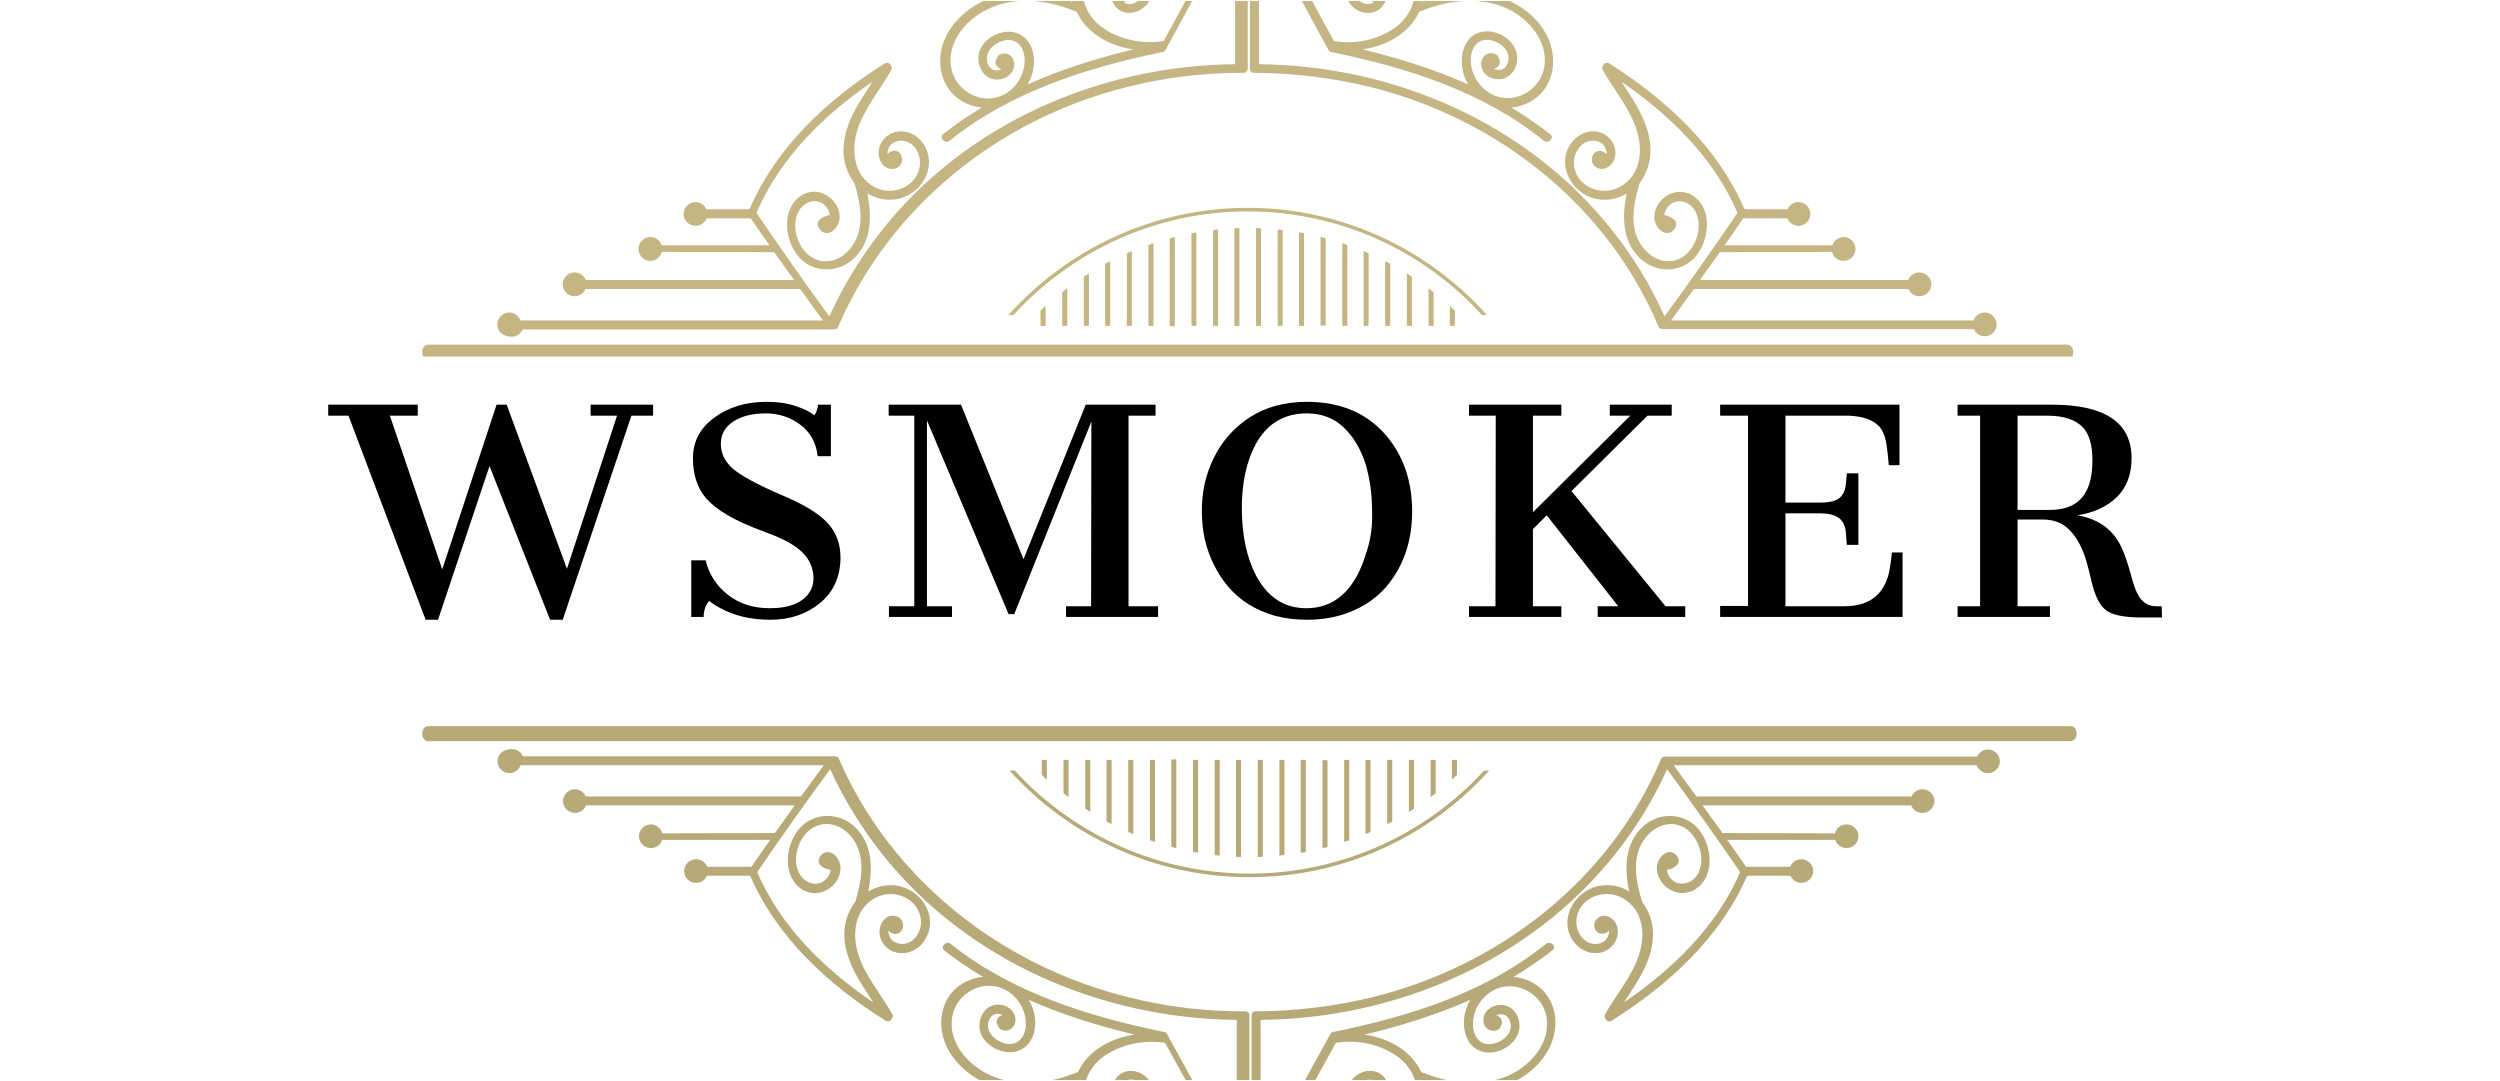 <svg version="1.0" preserveAspectRatio="xMidYMid meet" height="80" viewBox="0 0 138.75 60" zoomAndPan="magnify" width="185" xmlns:xlink="http://www.w3.org/1999/xlink" xmlns="http://www.w3.org/2000/svg"><defs><g></g><clipPath id="ac5026f78c"><path clip-rule="nonzero" d="M 23.301 0.055 L 115.383 0.055 L 115.383 19.789 L 23.301 19.789 Z M 23.301 0.055"></path></clipPath><clipPath id="412e7607f2"><path clip-rule="nonzero" d="M 23.301 40.281 L 115.383 40.281 L 115.383 59.945 L 23.301 59.945 Z M 23.301 40.281"></path></clipPath></defs><g clip-path="url(#ac5026f78c)"><path fill-rule="nonzero" fill-opacity="1" d="M 69.25 11.734 C 64.102 11.734 59.473 13.957 56.246 17.484 L 55.969 17.484 C 59.234 13.84 63.98 11.535 69.25 11.535 C 74.516 11.535 79.266 13.84 82.527 17.484 L 82.25 17.484 C 79.043 13.957 74.395 11.734 69.25 11.734 Z M 58.031 18.086 L 58.031 16.984 C 57.93 17.062 57.852 17.145 57.75 17.242 L 57.75 18.086 Z M 59.234 18.086 L 59.234 16 C 59.133 16.062 59.051 16.141 58.953 16.223 L 58.953 18.086 Z M 60.434 18.086 L 60.434 15.18 C 60.336 15.242 60.254 15.301 60.152 15.359 L 60.152 18.086 Z M 61.617 18.086 L 61.617 14.5 C 61.516 14.539 61.438 14.598 61.336 14.641 L 61.336 18.086 Z M 62.816 18.086 L 62.816 13.938 C 62.719 13.977 62.637 14.02 62.539 14.059 L 62.539 18.086 Z M 64.02 18.086 L 64.02 13.496 C 63.922 13.539 63.84 13.559 63.738 13.598 L 63.738 18.086 Z M 65.203 18.086 L 65.203 13.156 C 65.102 13.176 65.023 13.195 64.922 13.238 L 64.922 18.105 L 65.203 18.105 Z M 66.402 18.086 L 66.402 12.898 C 66.305 12.918 66.223 12.938 66.125 12.938 L 66.125 18.086 Z M 67.605 18.086 L 67.605 12.734 C 67.504 12.734 67.426 12.758 67.324 12.777 L 67.324 18.086 Z M 68.789 18.086 L 68.789 12.656 C 68.688 12.656 68.605 12.656 68.508 12.676 L 68.508 18.086 Z M 69.988 18.086 L 69.988 12.676 C 69.891 12.676 69.809 12.656 69.711 12.656 L 69.711 18.086 Z M 71.191 18.086 L 71.191 12.777 C 71.09 12.758 71.012 12.758 70.91 12.734 L 70.91 18.086 Z M 72.375 18.086 L 72.375 12.938 C 72.273 12.918 72.191 12.898 72.094 12.898 L 72.094 18.086 Z M 73.574 18.086 L 73.574 13.219 C 73.477 13.195 73.395 13.176 73.293 13.137 L 73.293 18.066 L 73.574 18.066 Z M 74.777 18.086 L 74.777 13.598 C 74.676 13.559 74.598 13.539 74.496 13.496 L 74.496 18.086 Z M 75.957 18.086 L 75.957 14.059 C 75.859 14.02 75.777 13.977 75.68 13.938 L 75.68 18.086 Z M 77.16 18.086 L 77.16 14.641 C 77.062 14.578 76.98 14.539 76.879 14.5 L 76.879 18.086 Z M 78.363 18.086 L 78.363 15.359 C 78.262 15.301 78.184 15.242 78.082 15.18 L 78.082 18.086 Z M 79.566 18.086 L 79.566 16.223 C 79.465 16.141 79.383 16.082 79.285 16 L 79.285 18.086 Z M 80.746 18.086 L 80.746 17.242 C 80.645 17.164 80.566 17.062 80.465 16.984 L 80.465 18.086 Z M 114.719 19.125 C 102.859 19.125 91.004 19.125 79.145 19.125 C 67.344 19.125 55.547 19.125 43.75 19.125 C 37.098 19.125 30.426 19.125 23.777 19.125 C 23.316 19.125 23.316 19.969 23.777 19.969 C 35.637 19.969 47.496 19.969 59.352 19.969 C 71.152 19.969 82.949 19.969 94.75 19.969 C 101.398 19.969 108.07 19.969 114.719 19.969 C 115.18 19.988 115.18 19.125 114.719 19.125 Z M 27.602 18.004 C 27.602 17.645 27.902 17.344 28.266 17.344 C 28.543 17.344 28.785 17.523 28.887 17.785 C 34.473 17.785 40.082 17.785 45.672 17.785 C 45.25 17.203 44.828 16.621 44.41 16.043 C 44.391 16.043 44.371 16.043 44.348 16.043 C 40.402 16.043 36.438 16.043 32.492 16.043 C 32.391 16.281 32.148 16.441 31.891 16.441 C 31.527 16.441 31.23 16.141 31.23 15.781 C 31.23 15.422 31.527 15.121 31.891 15.121 C 32.172 15.121 32.41 15.301 32.512 15.539 C 36.355 15.539 40.203 15.539 44.07 15.539 L 42.969 14 C 40.762 13.977 38.902 14 36.738 13.977 C 36.656 14.258 36.398 14.48 36.098 14.48 C 35.734 14.48 35.434 14.18 35.434 13.816 C 35.434 13.457 35.734 13.156 36.098 13.156 C 36.398 13.156 36.637 13.336 36.719 13.617 C 38.719 13.617 40.703 13.617 42.707 13.617 C 42.367 13.117 42.004 12.617 41.664 12.117 C 40.844 12.117 40.023 12.117 39.223 12.117 C 39.121 12.355 38.879 12.535 38.602 12.535 C 38.238 12.535 37.938 12.234 37.938 11.875 C 37.938 11.516 38.238 11.215 38.602 11.215 C 38.879 11.215 39.102 11.375 39.199 11.613 L 41.465 11.613 C 41.504 11.613 41.543 11.613 41.605 11.594 C 43.105 8.129 45.953 5.504 49.098 3.523 C 49.258 3.422 49.398 3.523 49.457 3.66 C 49.496 3.723 49.516 3.824 49.457 3.902 C 48.836 5.004 47.953 6.027 47.574 7.246 C 47.234 8.391 47.395 9.75 48.516 10.371 C 49.559 10.953 51 10.332 51.059 9.07 C 51.078 8.488 50.699 7.848 50.078 7.809 C 49.797 7.789 49.496 7.91 49.355 8.148 C 49.297 8.27 49.238 8.41 49.258 8.551 C 49.457 8.289 49.957 8.25 50.059 8.75 C 50.117 9.07 49.898 9.332 49.598 9.371 C 49.258 9.43 48.957 9.191 48.836 8.871 C 48.598 8.27 48.957 7.59 49.559 7.367 C 50.238 7.129 50.961 7.469 51.301 8.07 C 52.062 9.352 51.039 10.914 49.637 11.074 C 49.078 11.133 48.574 10.992 48.137 10.734 C 48.395 12.016 48.395 13.398 47.375 14.359 C 46.473 15.199 45.031 15.16 44.25 14.16 C 43.527 13.238 43.367 11.516 44.508 10.832 C 44.551 10.812 44.57 10.793 44.609 10.773 C 44.828 10.672 45.09 10.613 45.332 10.652 C 45.57 10.672 45.793 10.773 45.992 10.914 C 46.391 11.195 46.652 11.695 46.594 12.176 C 46.574 12.254 46.551 12.355 46.512 12.438 C 46.434 12.637 46.273 12.816 46.07 12.898 C 45.832 12.996 45.609 12.898 45.473 12.695 C 45.191 12.254 45.652 12.016 46.051 11.934 C 46.031 11.734 45.934 11.535 45.773 11.395 C 45.352 10.992 44.73 11.152 44.41 11.594 C 43.828 12.395 44.23 13.777 45.051 14.277 C 45.973 14.84 47.012 14.277 47.453 13.398 C 47.977 12.395 47.734 11.234 47.434 10.211 C 47.434 10.191 47.434 10.172 47.414 10.152 C 47.035 9.652 46.812 9.012 46.812 8.371 C 46.812 6.906 47.656 5.727 48.414 4.543 C 45.711 6.387 43.289 8.77 41.984 11.816 C 43.309 13.758 44.648 15.68 46.031 17.562 C 46.793 15.859 47.773 14.277 48.918 12.816 C 53.625 6.848 61.016 3.641 68.547 3.562 C 68.547 0.879 68.547 -1.805 68.547 -4.492 C 67.305 -2.047 66.004 0.375 64.68 2.781 C 64.621 2.879 64.539 2.902 64.461 2.902 C 60.293 3.762 56.066 5.105 52.703 7.809 C 52.461 8.008 52.102 7.648 52.344 7.449 C 53.023 6.906 53.742 6.406 54.504 5.965 C 54.004 5.926 53.504 5.746 53.062 5.383 C 52.344 4.785 52.062 3.801 52.223 2.902 C 52.383 1.918 53.023 1.078 53.824 0.496 C 55.488 -0.684 57.629 -0.586 59.473 0.098 C 59.293 -0.824 59.594 -1.805 60.375 -2.426 C 61.215 -3.09 62.457 -3.047 63.238 -2.348 C 63.578 -2.93 63.898 -3.508 64.242 -4.07 C 65.824 -6.793 67.406 -9.5 68.93 -12.262 C 68.988 -12.363 69.09 -12.402 69.188 -12.383 C 69.289 -12.402 69.387 -12.383 69.449 -12.262 C 70.949 -9.5 72.555 -6.793 74.137 -4.07 C 74.477 -3.488 74.797 -2.91 75.137 -2.348 C 75.898 -3.047 77.16 -3.09 78.004 -2.426 C 78.785 -1.805 79.062 -0.824 78.902 0.098 C 80.746 -0.586 82.891 -0.684 84.551 0.496 C 85.355 1.059 85.996 1.918 86.156 2.902 C 86.316 3.824 86.035 4.785 85.312 5.383 C 84.871 5.746 84.371 5.926 83.871 5.965 C 84.613 6.406 85.332 6.906 86.035 7.449 C 86.297 7.648 85.934 8.008 85.676 7.809 C 82.328 5.086 78.121 3.762 73.957 2.902 C 73.875 2.902 73.797 2.879 73.734 2.781 C 72.414 0.375 71.109 -2.047 69.871 -4.492 C 69.871 -1.805 69.871 0.879 69.871 3.562 C 77.402 3.641 84.793 6.848 89.5 12.816 C 90.66 14.277 91.625 15.859 92.383 17.562 C 93.766 15.66 95.109 13.758 96.43 11.816 C 95.129 8.77 92.707 6.406 90 4.543 C 90.762 5.727 91.602 6.906 91.602 8.371 C 91.602 9.012 91.383 9.652 91.004 10.152 C 91.004 10.172 91.004 10.191 90.984 10.211 C 90.684 11.234 90.441 12.414 90.961 13.398 C 91.422 14.258 92.445 14.84 93.367 14.277 C 94.168 13.777 94.59 12.414 94.008 11.594 C 93.688 11.152 93.066 11.012 92.645 11.395 C 92.484 11.535 92.406 11.734 92.363 11.934 C 92.766 12.016 93.227 12.277 92.945 12.695 C 92.805 12.898 92.586 12.996 92.344 12.898 C 92.145 12.816 91.984 12.637 91.902 12.438 C 91.863 12.355 91.844 12.254 91.824 12.176 C 91.766 11.695 92.023 11.195 92.426 10.914 C 92.625 10.773 92.844 10.691 93.086 10.652 C 93.324 10.633 93.586 10.672 93.809 10.773 C 93.848 10.793 93.867 10.812 93.906 10.832 C 95.051 11.516 94.887 13.238 94.168 14.16 C 93.387 15.16 91.945 15.199 91.043 14.359 C 90.02 13.398 90.02 12.016 90.281 10.734 C 89.859 11.012 89.34 11.133 88.777 11.074 C 87.398 10.914 86.355 9.352 87.117 8.07 C 87.477 7.469 88.199 7.129 88.859 7.367 C 89.461 7.59 89.82 8.27 89.582 8.871 C 89.461 9.172 89.16 9.41 88.82 9.371 C 88.52 9.312 88.277 9.051 88.359 8.75 C 88.457 8.27 88.961 8.309 89.16 8.551 C 89.18 8.41 89.141 8.27 89.059 8.148 C 88.918 7.891 88.617 7.789 88.34 7.809 C 87.719 7.848 87.336 8.508 87.355 9.07 C 87.398 10.332 88.859 10.953 89.902 10.371 C 91.043 9.75 91.203 8.391 90.844 7.246 C 90.461 6.004 89.582 5.004 88.961 3.902 C 88.898 3.801 88.918 3.723 88.961 3.66 C 89 3.523 89.16 3.422 89.32 3.523 C 92.465 5.523 95.309 8.129 96.812 11.594 C 96.852 11.594 96.891 11.613 96.953 11.613 L 99.215 11.613 C 99.316 11.375 99.555 11.215 99.816 11.215 C 100.176 11.215 100.477 11.516 100.477 11.875 C 100.477 12.234 100.176 12.535 99.816 12.535 C 99.535 12.535 99.297 12.355 99.195 12.117 C 98.375 12.117 97.555 12.117 96.75 12.117 C 96.41 12.617 96.07 13.117 95.711 13.617 C 97.715 13.617 99.695 13.617 101.699 13.617 C 101.781 13.355 102.039 13.156 102.32 13.156 C 102.68 13.156 102.98 13.457 102.98 13.816 C 102.98 14.18 102.68 14.48 102.32 14.48 C 102 14.48 101.738 14.258 101.68 13.977 C 99.516 14 97.633 13.977 95.449 14 L 94.348 15.539 C 98.195 15.539 102.039 15.539 105.906 15.539 C 106.008 15.281 106.246 15.121 106.527 15.121 C 106.887 15.121 107.188 15.422 107.188 15.781 C 107.188 16.141 106.887 16.441 106.527 16.441 C 106.246 16.441 106.027 16.281 105.926 16.043 C 101.98 16.043 98.012 16.043 94.066 16.043 C 94.047 16.043 94.027 16.043 94.008 16.043 C 93.586 16.621 93.164 17.203 92.746 17.785 C 98.336 17.785 103.941 17.785 109.531 17.785 C 109.633 17.523 109.871 17.344 110.152 17.344 C 110.512 17.344 110.812 17.645 110.812 18.004 C 110.812 18.363 110.512 18.664 110.152 18.664 C 109.891 18.664 109.652 18.504 109.551 18.266 C 103.781 18.266 98.012 18.266 92.266 18.266 C 92.223 18.266 92.203 18.266 92.184 18.246 C 92.125 18.227 92.062 18.184 92.043 18.125 C 89.238 11.434 83.148 6.605 76.117 4.844 C 74.016 4.324 71.871 4.062 69.711 4.043 C 69.688 4.043 69.668 4.043 69.648 4.043 C 69.508 4.062 69.367 3.984 69.367 3.801 C 69.367 0.699 69.367 -2.387 69.367 -5.492 C 69.367 -5.613 69.449 -5.691 69.547 -5.711 C 69.648 -5.773 69.789 -5.754 69.871 -5.613 C 71.211 -2.969 72.594 -0.324 74.035 2.281 C 75.199 2.48 76.461 2.219 77.422 1.539 C 78.383 0.859 78.863 -0.445 78.242 -1.508 C 77.703 -2.406 76.48 -2.746 75.617 -2.047 C 75.137 -1.668 74.918 -0.965 75.137 -0.383 C 75.238 -0.105 75.477 0.156 75.797 0.215 C 75.957 0.238 76.098 0.215 76.238 0.137 C 76.02 -0.023 75.879 -0.266 76 -0.543 C 76.098 -0.785 76.379 -0.926 76.641 -0.824 C 77.242 -0.566 76.941 0.258 76.52 0.539 C 76 0.898 75.277 0.699 74.918 0.195 C 74.477 -0.383 74.496 -1.207 74.816 -1.848 C 74.836 -1.887 74.879 -1.945 74.898 -1.988 C 73.336 -4.672 71.773 -7.375 70.23 -10.078 C 69.91 -10.621 69.609 -11.18 69.309 -11.742 C 69.008 -11.18 68.688 -10.641 68.387 -10.078 C 66.844 -7.375 65.281 -4.672 63.719 -1.988 C 63.738 -1.945 63.781 -1.887 63.801 -1.848 C 64.121 -1.227 64.141 -0.383 63.699 0.195 C 63.32 0.676 62.617 0.898 62.098 0.539 C 61.695 0.258 61.395 -0.566 61.977 -0.824 C 62.238 -0.945 62.52 -0.805 62.617 -0.543 C 62.738 -0.266 62.578 -0.023 62.379 0.137 C 62.496 0.215 62.656 0.258 62.816 0.215 C 63.141 0.156 63.359 -0.105 63.48 -0.383 C 63.68 -0.965 63.461 -1.668 63 -2.047 C 62.137 -2.746 60.914 -2.406 60.375 -1.508 C 59.734 -0.445 60.234 0.859 61.195 1.539 C 62.176 2.219 63.418 2.461 64.582 2.281 C 66.023 -0.324 67.406 -2.949 68.746 -5.613 C 68.828 -5.754 68.969 -5.773 69.066 -5.711 C 69.168 -5.691 69.25 -5.613 69.25 -5.492 C 69.25 -2.387 69.25 0.699 69.25 3.801 C 69.25 3.984 69.109 4.062 68.969 4.043 C 68.949 4.043 68.93 4.043 68.906 4.043 C 66.746 4.043 64.582 4.305 62.496 4.844 C 55.465 6.605 49.398 11.434 46.512 18.145 C 46.473 18.227 46.434 18.266 46.371 18.266 C 46.352 18.266 46.312 18.285 46.293 18.285 C 40.523 18.285 34.754 18.285 29.004 18.285 C 28.906 18.527 28.664 18.688 28.402 18.688 C 27.902 18.688 27.602 18.387 27.602 18.004 Z M 78.762 0.656 C 78.684 0.816 78.602 0.996 78.484 1.137 C 77.844 2.059 76.738 2.582 75.617 2.742 C 77.621 3.223 79.605 3.844 81.488 4.684 C 81.387 4.523 81.309 4.344 81.246 4.145 C 81.008 3.402 81.105 2.398 81.809 1.938 C 82.57 1.457 83.691 1.898 84.07 2.66 C 84.473 3.441 83.953 4.543 82.988 4.383 C 82.59 4.324 82.23 4.023 82.207 3.602 C 82.168 3.141 82.609 2.801 83.031 3.02 C 83.109 3.062 83.148 3.121 83.148 3.203 C 83.172 3.223 83.172 3.223 83.191 3.242 C 83.27 3.363 83.25 3.523 83.191 3.621 C 83.129 3.723 83.031 3.781 82.91 3.824 C 82.93 3.824 82.949 3.844 82.969 3.844 C 83.09 3.883 83.211 3.902 83.332 3.863 C 83.652 3.762 83.77 3.363 83.711 3.062 C 83.57 2.422 82.551 1.938 82.008 2.379 C 81.547 2.762 81.566 3.5 81.746 4.023 C 81.949 4.605 82.43 5.105 82.988 5.324 C 84.191 5.766 85.535 4.926 85.715 3.684 C 85.914 2.262 84.832 1.02 83.609 0.457 C 82.07 -0.223 80.285 0.016 78.762 0.656 Z M 57.27 4.145 C 57.211 4.344 57.129 4.523 57.027 4.684 C 58.914 3.844 60.895 3.223 62.898 2.742 C 61.777 2.582 60.695 2.059 60.035 1.137 C 59.934 0.977 59.832 0.816 59.754 0.656 C 58.23 0.016 56.449 -0.242 54.887 0.477 C 53.664 1.039 52.562 2.281 52.781 3.703 C 52.961 4.945 54.305 5.805 55.508 5.344 C 56.086 5.125 56.547 4.625 56.75 4.043 C 56.93 3.523 56.949 2.801 56.488 2.398 C 55.949 1.938 54.926 2.441 54.785 3.082 C 54.727 3.383 54.824 3.781 55.168 3.883 C 55.285 3.922 55.406 3.902 55.527 3.863 C 55.547 3.863 55.566 3.844 55.586 3.844 C 55.465 3.801 55.367 3.742 55.305 3.641 C 55.227 3.523 55.227 3.383 55.305 3.262 C 55.328 3.242 55.328 3.242 55.348 3.223 C 55.348 3.16 55.387 3.082 55.465 3.043 C 55.887 2.801 56.328 3.16 56.289 3.621 C 56.27 4.043 55.887 4.344 55.508 4.402 C 54.547 4.562 54.043 3.441 54.426 2.68 C 54.805 1.918 55.949 1.48 56.688 1.961 C 57.41 2.398 57.512 3.422 57.27 4.145 Z M 57.27 4.145" fill="#c4b583"></path></g><g clip-path="url(#412e7607f2)"><path fill-rule="nonzero" fill-opacity="1" d="M 69.344 48.484 C 64.184 48.484 59.547 46.273 56.316 42.77 L 56.035 42.77 C 59.305 46.395 64.062 48.684 69.344 48.684 C 74.621 48.684 79.379 46.395 82.648 42.77 L 82.367 42.77 C 79.156 46.273 74.5 48.484 69.344 48.484 Z M 58.102 42.172 L 58.102 43.266 C 58 43.188 57.922 43.109 57.82 43.008 L 57.82 42.172 Z M 59.305 42.172 L 59.305 44.242 C 59.207 44.184 59.125 44.102 59.023 44.023 L 59.023 42.172 Z M 60.512 42.172 L 60.512 45.059 C 60.41 45 60.328 44.941 60.23 44.879 L 60.23 42.172 Z M 61.695 42.172 L 61.695 45.734 C 61.594 45.695 61.516 45.637 61.414 45.598 L 61.414 42.172 Z M 62.898 42.172 L 62.898 46.293 C 62.797 46.254 62.719 46.215 62.617 46.176 L 62.617 42.172 Z M 64.102 42.172 L 64.102 46.73 C 64.004 46.691 63.922 46.672 63.82 46.633 L 63.82 42.172 Z M 65.289 42.172 L 65.289 47.07 C 65.188 47.051 65.105 47.031 65.008 46.988 L 65.008 42.152 L 65.289 42.152 Z M 66.492 42.172 L 66.492 47.328 C 66.391 47.309 66.312 47.289 66.211 47.289 L 66.211 42.172 Z M 67.695 42.172 L 67.695 47.488 C 67.594 47.488 67.516 47.469 67.414 47.449 L 67.414 42.172 Z M 68.879 42.172 L 68.879 47.566 C 68.781 47.566 68.699 47.566 68.598 47.547 L 68.598 42.172 Z M 70.086 42.172 L 70.086 47.547 C 69.984 47.547 69.902 47.566 69.805 47.566 L 69.805 42.172 Z M 71.289 42.172 L 71.289 47.449 C 71.188 47.469 71.109 47.469 71.008 47.488 L 71.008 42.172 Z M 72.473 42.172 L 72.473 47.289 C 72.371 47.309 72.293 47.328 72.191 47.328 L 72.191 42.172 Z M 73.676 42.172 L 73.676 47.012 C 73.578 47.031 73.496 47.051 73.398 47.09 L 73.398 42.191 L 73.676 42.191 Z M 74.883 42.172 L 74.883 46.633 C 74.781 46.672 74.703 46.691 74.602 46.73 L 74.602 42.172 Z M 76.066 42.172 L 76.066 46.176 C 75.965 46.215 75.887 46.254 75.785 46.293 L 75.785 42.172 Z M 77.27 42.172 L 77.27 45.598 C 77.172 45.656 77.09 45.695 76.988 45.734 L 76.988 42.172 Z M 78.477 42.172 L 78.477 44.879 C 78.375 44.941 78.293 45 78.195 45.059 L 78.195 42.172 Z M 79.68 42.172 L 79.68 44.023 C 79.578 44.102 79.5 44.164 79.398 44.242 L 79.398 42.172 Z M 80.863 42.172 L 80.863 43.008 C 80.762 43.09 80.684 43.188 80.582 43.266 L 80.582 42.172 Z M 114.906 41.137 C 103.023 41.137 91.141 41.137 79.258 41.137 C 67.434 41.137 55.613 41.137 43.789 41.137 C 37.125 41.137 30.441 41.137 23.777 41.137 C 23.316 41.137 23.316 40.301 23.777 40.301 C 35.66 40.301 47.543 40.301 59.426 40.301 C 71.25 40.301 83.07 40.301 94.895 40.301 C 101.559 40.301 108.242 40.301 114.906 40.301 C 115.367 40.281 115.367 41.137 114.906 41.137 Z M 27.613 42.254 C 27.613 42.609 27.914 42.91 28.273 42.91 C 28.555 42.91 28.797 42.73 28.895 42.473 C 34.496 42.473 40.117 42.473 45.719 42.473 C 45.297 43.047 44.875 43.625 44.453 44.203 C 44.434 44.203 44.414 44.203 44.391 44.203 C 40.438 44.203 36.465 44.203 32.508 44.203 C 32.41 43.965 32.168 43.805 31.906 43.805 C 31.547 43.805 31.246 44.102 31.246 44.461 C 31.246 44.82 31.547 45.117 31.906 45.117 C 32.188 45.117 32.43 44.941 32.531 44.699 C 36.383 44.699 40.238 44.699 44.109 44.699 L 43.008 46.234 C 40.801 46.254 38.934 46.234 36.766 46.254 C 36.684 45.977 36.422 45.754 36.121 45.754 C 35.762 45.754 35.461 46.055 35.461 46.414 C 35.461 46.77 35.762 47.07 36.121 47.07 C 36.422 47.07 36.664 46.891 36.746 46.613 C 38.75 46.613 40.738 46.613 42.746 46.613 C 42.406 47.109 42.043 47.605 41.703 48.105 C 40.879 48.105 40.055 48.105 39.254 48.105 C 39.152 47.867 38.914 47.688 38.633 47.688 C 38.27 47.688 37.969 47.984 37.969 48.344 C 37.969 48.703 38.27 49 38.633 49 C 38.914 49 39.133 48.84 39.234 48.602 L 41.5 48.602 C 41.543 48.602 41.582 48.602 41.641 48.621 C 43.148 52.066 45.996 54.676 49.148 56.645 C 49.309 56.746 49.449 56.645 49.512 56.508 C 49.551 56.445 49.57 56.348 49.512 56.266 C 48.887 55.172 48.004 54.156 47.625 52.941 C 47.281 51.809 47.441 50.453 48.566 49.836 C 49.609 49.258 51.055 49.875 51.117 51.133 C 51.137 51.707 50.754 52.344 50.133 52.387 C 49.852 52.406 49.551 52.285 49.41 52.047 C 49.352 51.926 49.289 51.789 49.309 51.648 C 49.512 51.906 50.012 51.949 50.113 51.449 C 50.172 51.133 49.953 50.871 49.652 50.832 C 49.309 50.773 49.008 51.012 48.887 51.332 C 48.648 51.926 49.008 52.605 49.609 52.824 C 50.293 53.062 51.016 52.723 51.355 52.125 C 52.121 50.852 51.098 49.301 49.691 49.141 C 49.129 49.082 48.629 49.219 48.188 49.48 C 48.445 48.203 48.445 46.832 47.422 45.875 C 46.52 45.039 45.074 45.078 44.293 46.074 C 43.57 46.988 43.41 48.703 44.551 49.379 C 44.594 49.398 44.613 49.418 44.652 49.438 C 44.875 49.539 45.137 49.598 45.375 49.559 C 45.617 49.539 45.836 49.438 46.039 49.301 C 46.441 49.02 46.699 48.523 46.641 48.047 C 46.621 47.965 46.602 47.867 46.559 47.785 C 46.48 47.586 46.32 47.41 46.117 47.328 C 45.879 47.23 45.656 47.328 45.516 47.527 C 45.234 47.965 45.695 48.203 46.098 48.285 C 46.078 48.484 45.977 48.684 45.816 48.82 C 45.395 49.219 44.773 49.062 44.453 48.621 C 43.871 47.828 44.273 46.453 45.094 45.953 C 46.02 45.398 47.062 45.953 47.504 46.832 C 48.023 47.828 47.785 48.98 47.484 49.996 C 47.484 50.016 47.484 50.035 47.465 50.055 C 47.082 50.555 46.859 51.191 46.859 51.828 C 46.859 53.281 47.703 54.457 48.465 55.629 C 45.758 53.801 43.328 51.43 42.023 48.402 C 43.348 46.473 44.691 44.562 46.078 42.691 C 46.84 44.383 47.824 45.953 48.969 47.41 C 53.688 53.34 61.094 56.527 68.641 56.605 C 68.641 59.273 68.641 61.941 68.641 64.609 C 67.395 62.18 66.09 59.77 64.766 57.383 C 64.707 57.281 64.625 57.262 64.543 57.262 C 60.371 56.406 56.133 55.074 52.762 52.387 C 52.52 52.188 52.16 52.543 52.402 52.742 C 53.082 53.281 53.805 53.777 54.57 54.219 C 54.066 54.258 53.566 54.438 53.125 54.793 C 52.402 55.391 52.121 56.367 52.281 57.262 C 52.441 58.238 53.082 59.074 53.887 59.652 C 55.551 60.828 57.699 60.727 59.547 60.051 C 59.367 60.965 59.668 61.941 60.449 62.559 C 61.293 63.215 62.539 63.176 63.32 62.48 C 63.66 63.055 63.984 63.633 64.324 64.191 C 65.91 66.898 67.496 69.586 69.02 72.332 C 69.082 72.434 69.18 72.473 69.281 72.453 C 69.383 72.473 69.484 72.453 69.543 72.332 C 71.047 69.586 72.652 66.898 74.238 64.191 C 74.582 63.613 74.902 63.035 75.242 62.48 C 76.008 63.176 77.27 63.215 78.113 62.559 C 78.895 61.941 79.176 60.965 79.016 60.051 C 80.863 60.727 83.012 60.828 84.676 59.652 C 85.48 59.094 86.121 58.238 86.281 57.262 C 86.445 56.348 86.164 55.391 85.441 54.793 C 85 54.438 84.496 54.258 83.996 54.219 C 84.738 53.777 85.461 53.281 86.164 52.742 C 86.422 52.543 86.062 52.188 85.801 52.387 C 82.449 55.094 78.234 56.406 74.059 57.262 C 73.98 57.262 73.898 57.281 73.84 57.383 C 72.512 59.77 71.207 62.18 69.965 64.609 C 69.965 61.941 69.965 59.273 69.965 56.605 C 77.512 56.527 84.918 53.34 89.637 47.41 C 90.801 45.953 91.762 44.383 92.523 42.691 C 93.91 44.582 95.254 46.473 96.578 48.402 C 95.273 51.43 92.848 53.777 90.137 55.629 C 90.898 54.457 91.742 53.281 91.742 51.828 C 91.742 51.191 91.523 50.555 91.141 50.055 C 91.141 50.035 91.141 50.016 91.121 49.996 C 90.82 48.98 90.578 47.805 91.102 46.832 C 91.562 45.977 92.586 45.398 93.508 45.953 C 94.312 46.453 94.734 47.805 94.152 48.621 C 93.828 49.062 93.207 49.199 92.785 48.82 C 92.625 48.684 92.547 48.484 92.504 48.285 C 92.906 48.203 93.367 47.945 93.086 47.527 C 92.945 47.328 92.727 47.23 92.484 47.328 C 92.285 47.41 92.125 47.586 92.043 47.785 C 92.004 47.867 91.984 47.965 91.965 48.047 C 91.902 48.523 92.164 49.02 92.566 49.301 C 92.766 49.438 92.988 49.52 93.227 49.559 C 93.469 49.578 93.73 49.539 93.949 49.438 C 93.992 49.418 94.012 49.398 94.051 49.379 C 95.195 48.703 95.035 46.988 94.312 46.074 C 93.527 45.078 92.082 45.039 91.18 45.875 C 90.156 46.832 90.156 48.203 90.418 49.48 C 89.996 49.199 89.473 49.082 88.914 49.141 C 87.527 49.301 86.484 50.852 87.246 52.125 C 87.609 52.723 88.332 53.062 88.992 52.824 C 89.594 52.605 89.957 51.926 89.715 51.332 C 89.594 51.031 89.293 50.793 88.953 50.832 C 88.652 50.891 88.41 51.152 88.492 51.449 C 88.59 51.926 89.094 51.887 89.293 51.648 C 89.312 51.789 89.273 51.926 89.195 52.047 C 89.055 52.305 88.75 52.406 88.473 52.387 C 87.848 52.344 87.469 51.688 87.488 51.133 C 87.527 49.875 88.992 49.258 90.035 49.836 C 91.18 50.453 91.34 51.809 90.98 52.941 C 90.598 54.176 89.715 55.172 89.094 56.266 C 89.031 56.367 89.055 56.445 89.094 56.508 C 89.133 56.645 89.293 56.746 89.453 56.645 C 92.605 54.656 95.457 52.066 96.961 48.621 C 97 48.621 97.043 48.602 97.102 48.602 L 99.371 48.602 C 99.469 48.84 99.711 49 99.973 49 C 100.332 49 100.633 48.703 100.633 48.344 C 100.633 47.984 100.332 47.688 99.973 47.688 C 99.691 47.688 99.449 47.867 99.352 48.105 C 98.527 48.105 97.703 48.105 96.902 48.105 C 96.559 47.605 96.219 47.109 95.855 46.613 C 97.863 46.613 99.852 46.613 101.859 46.613 C 101.938 46.871 102.199 47.07 102.48 47.07 C 102.844 47.07 103.145 46.77 103.145 46.414 C 103.145 46.055 102.844 45.754 102.48 45.754 C 102.16 45.754 101.898 45.977 101.84 46.254 C 99.672 46.234 97.785 46.254 95.598 46.234 L 94.492 44.699 C 98.348 44.699 102.199 44.699 106.074 44.699 C 106.176 44.961 106.414 45.117 106.695 45.117 C 107.059 45.117 107.359 44.82 107.359 44.461 C 107.359 44.102 107.059 43.805 106.695 43.805 C 106.414 43.805 106.195 43.965 106.094 44.203 C 102.141 44.203 98.164 44.203 94.211 44.203 C 94.191 44.203 94.172 44.203 94.152 44.203 C 93.73 43.625 93.309 43.047 92.887 42.473 C 98.488 42.473 104.105 42.473 109.707 42.473 C 109.809 42.73 110.047 42.91 110.328 42.91 C 110.691 42.91 110.992 42.609 110.992 42.254 C 110.992 41.895 110.691 41.594 110.328 41.594 C 110.07 41.594 109.828 41.754 109.727 41.992 C 103.945 41.992 98.164 41.992 92.406 41.992 C 92.363 41.992 92.344 41.992 92.324 42.012 C 92.266 42.031 92.203 42.074 92.184 42.133 C 89.375 48.781 83.273 53.578 76.227 55.332 C 74.117 55.848 71.973 56.109 69.805 56.129 C 69.785 56.129 69.762 56.129 69.742 56.129 C 69.602 56.109 69.461 56.188 69.461 56.367 C 69.461 59.453 69.461 62.52 69.461 65.605 C 69.461 65.723 69.543 65.805 69.645 65.824 C 69.742 65.883 69.883 65.863 69.965 65.723 C 71.309 63.098 72.695 60.469 74.141 57.879 C 75.305 57.68 76.566 57.941 77.531 58.617 C 78.496 59.293 78.977 60.586 78.355 61.645 C 77.812 62.539 76.59 62.879 75.727 62.18 C 75.242 61.801 75.023 61.105 75.242 60.527 C 75.344 60.25 75.586 59.992 75.906 59.93 C 76.066 59.91 76.207 59.93 76.348 60.012 C 76.125 60.168 75.984 60.41 76.105 60.688 C 76.207 60.926 76.488 61.066 76.75 60.965 C 77.352 60.707 77.051 59.891 76.629 59.613 C 76.105 59.254 75.383 59.453 75.023 59.949 C 74.582 60.527 74.602 61.344 74.922 61.98 C 74.941 62.02 74.98 62.082 75.004 62.121 C 73.438 64.789 71.871 67.477 70.324 70.164 C 70.004 70.699 69.703 71.258 69.402 71.816 C 69.102 71.258 68.781 70.723 68.48 70.164 C 66.934 67.477 65.367 64.789 63.801 62.121 C 63.82 62.082 63.863 62.02 63.883 61.98 C 64.203 61.363 64.223 60.527 63.781 59.949 C 63.402 59.473 62.699 59.254 62.176 59.613 C 61.773 59.891 61.473 60.707 62.055 60.965 C 62.316 61.086 62.598 60.945 62.699 60.688 C 62.82 60.41 62.656 60.168 62.457 60.012 C 62.578 59.93 62.738 59.891 62.898 59.93 C 63.219 59.992 63.441 60.25 63.562 60.527 C 63.762 61.105 63.543 61.801 63.078 62.18 C 62.215 62.879 60.992 62.539 60.449 61.645 C 59.809 60.586 60.309 59.293 61.273 58.617 C 62.258 57.941 63.5 57.699 64.664 57.879 C 66.109 60.469 67.496 63.078 68.84 65.723 C 68.922 65.863 69.062 65.883 69.16 65.824 C 69.262 65.805 69.344 65.723 69.344 65.605 C 69.344 62.52 69.344 59.453 69.344 56.367 C 69.344 56.188 69.203 56.109 69.062 56.129 C 69.039 56.129 69.02 56.129 69 56.129 C 66.832 56.129 64.664 55.871 62.578 55.332 C 55.531 53.578 49.449 48.781 46.559 42.113 C 46.52 42.031 46.48 41.992 46.418 41.992 C 46.398 41.992 46.359 41.973 46.34 41.973 C 40.559 41.973 34.777 41.973 29.016 41.973 C 28.918 41.734 28.676 41.574 28.414 41.574 C 27.914 41.574 27.613 41.875 27.613 42.254 Z M 78.875 59.492 C 78.797 59.332 78.715 59.152 78.594 59.016 C 77.953 58.098 76.848 57.582 75.727 57.422 C 77.73 56.945 79.719 56.328 81.605 55.492 C 81.504 55.648 81.426 55.828 81.363 56.027 C 81.125 56.766 81.227 57.762 81.926 58.219 C 82.691 58.695 83.812 58.258 84.195 57.5 C 84.598 56.727 84.074 55.629 83.113 55.789 C 82.711 55.848 82.348 56.148 82.328 56.566 C 82.289 57.023 82.73 57.363 83.152 57.145 C 83.23 57.105 83.273 57.043 83.273 56.965 C 83.293 56.945 83.293 56.945 83.312 56.926 C 83.391 56.805 83.371 56.645 83.312 56.547 C 83.254 56.445 83.152 56.387 83.031 56.348 C 83.051 56.348 83.07 56.328 83.09 56.328 C 83.211 56.289 83.332 56.266 83.453 56.309 C 83.773 56.406 83.895 56.805 83.836 57.105 C 83.695 57.742 82.668 58.219 82.129 57.781 C 81.668 57.402 81.688 56.664 81.867 56.148 C 82.066 55.57 82.551 55.074 83.113 54.855 C 84.316 54.418 85.66 55.254 85.84 56.488 C 86.043 57.898 84.957 59.133 83.734 59.691 C 82.188 60.367 80.402 60.129 78.875 59.492 Z M 57.34 56.027 C 57.277 55.828 57.199 55.648 57.098 55.492 C 58.984 56.328 60.973 56.945 62.98 57.422 C 61.855 57.582 60.77 58.098 60.109 59.016 C 60.008 59.176 59.906 59.332 59.828 59.492 C 58.301 60.129 56.516 60.387 54.949 59.672 C 53.727 59.113 52.621 57.879 52.844 56.465 C 53.023 55.23 54.367 54.375 55.574 54.836 C 56.156 55.055 56.617 55.551 56.816 56.129 C 56.996 56.645 57.016 57.363 56.555 57.762 C 56.016 58.219 54.992 57.723 54.852 57.082 C 54.789 56.785 54.891 56.387 55.23 56.289 C 55.352 56.246 55.473 56.266 55.594 56.309 C 55.613 56.309 55.633 56.328 55.652 56.328 C 55.531 56.367 55.434 56.426 55.371 56.527 C 55.293 56.645 55.293 56.785 55.371 56.906 C 55.391 56.926 55.391 56.926 55.41 56.945 C 55.41 57.004 55.453 57.082 55.531 57.125 C 55.953 57.363 56.395 57.004 56.355 56.547 C 56.336 56.129 55.953 55.828 55.574 55.77 C 54.609 55.609 54.105 56.727 54.488 57.48 C 54.871 58.238 56.016 58.676 56.758 58.199 C 57.48 57.762 57.578 56.746 57.34 56.027 Z M 57.34 56.027" fill="#b7a978"></path></g><g fill-opacity="1" fill="#000000"><g transform="translate(18.591, 34.24)"><g><path d="M 0.75 -11.172 L -0.375 -11.172 L -0.375 -11.781 L 4.594 -11.781 L 4.594 -11.172 L 3.047 -11.172 L 5.953 -2.641 L 8.969 -11.781 L 9.531 -11.781 L 12.875 -2.672 L 15.656 -11.172 L 14.188 -11.172 L 14.188 -11.781 L 17.656 -11.781 L 17.656 -11.172 L 16.453 -11.172 L 12.641 0.156 L 11.938 0.156 L 8.578 -8.375 L 5.719 0.156 L 5.031 0.156 Z M 0.75 -11.172"></path></g></g></g><g fill-opacity="1" fill="#000000"><g transform="translate(37.006, 34.24)"><g><path d="M 2.359 -0.891 C 2.148 -0.648 2.047 -0.352 2.047 0 L 1.359 0 L 1.359 -3.141 L 2.156 -3.141 C 2.352 -2.348 2.77 -1.707 3.406 -1.219 C 4.039 -0.727 4.805 -0.484 5.703 -0.484 C 6.828 -0.484 7.578 -0.797 7.953 -1.422 C 8.078 -1.629 8.141 -1.863 8.141 -2.125 C 8.141 -2.688 7.941 -3.164 7.547 -3.562 C 7.148 -3.969 6.473 -4.344 5.516 -4.688 C 4.566 -5.039 3.848 -5.363 3.359 -5.656 C 2.867 -5.945 2.477 -6.254 2.188 -6.578 C 1.695 -7.148 1.453 -7.895 1.453 -8.812 C 1.453 -9.738 1.848 -10.488 2.641 -11.062 C 3.43 -11.645 4.395 -11.938 5.531 -11.938 C 6.164 -11.938 6.707 -11.859 7.156 -11.703 C 7.613 -11.555 7.957 -11.383 8.188 -11.188 C 8.312 -11.363 8.379 -11.562 8.391 -11.781 L 9.109 -11.781 L 9.109 -8.922 L 8.375 -8.922 C 8.289 -9.672 7.969 -10.254 7.406 -10.672 C 6.852 -11.086 6.211 -11.297 5.484 -11.297 C 4.754 -11.297 4.156 -11.145 3.688 -10.844 C 3.227 -10.539 3 -10.129 3 -9.609 C 3 -9.098 3.211 -8.645 3.641 -8.25 C 4.078 -7.863 4.961 -7.379 6.297 -6.797 C 7.535 -6.285 8.398 -5.77 8.891 -5.25 C 9.391 -4.727 9.641 -4.082 9.641 -3.312 C 9.641 -2.238 9.258 -1.391 8.5 -0.766 C 7.738 -0.148 6.82 0.156 5.75 0.156 C 4.676 0.156 3.742 -0.062 2.953 -0.5 C 2.711 -0.625 2.516 -0.754 2.359 -0.891 Z M 2.359 -0.891"></path></g></g></g><g fill-opacity="1" fill="#000000"><g transform="translate(48.852, 34.24)"><g><path d="M 0.484 -0.594 L 1.891 -0.594 L 1.891 -11.172 L 0.469 -11.172 L 0.469 -11.781 L 4.484 -11.781 L 7.953 -3.203 L 11.406 -11.781 L 15.281 -11.781 L 15.281 -11.172 L 13.781 -11.172 L 13.781 -0.594 L 15.422 -0.594 L 15.422 0 L 10.312 0 L 10.312 -0.594 L 11.703 -0.594 L 11.719 -10.844 L 7.438 -0.156 L 7.125 -0.156 L 2.594 -10.906 L 2.594 -0.594 L 3.984 -0.594 L 3.984 0 L 0.484 0 Z M 0.484 -0.594"></path></g></g></g><g fill-opacity="1" fill="#000000"><g transform="translate(65.952, 34.24)"><g><path d="M 1.406 -2.922 C 1.188 -3.367 1.02 -3.844 0.906 -4.344 C 0.801 -4.852 0.75 -5.363 0.75 -5.875 C 0.75 -6.395 0.801 -6.898 0.906 -7.391 C 1.02 -7.891 1.188 -8.363 1.406 -8.812 C 1.863 -9.75 2.531 -10.504 3.406 -11.078 C 4.289 -11.648 5.348 -11.938 6.578 -11.938 C 8.461 -11.938 9.938 -11.305 11 -10.047 C 11.945 -8.922 12.422 -7.523 12.422 -5.859 C 12.422 -4.203 11.941 -2.805 10.984 -1.672 C 10.316 -0.91 9.453 -0.379 8.391 -0.078 C 7.836 0.078 7.238 0.156 6.594 0.156 C 5.945 0.156 5.352 0.082 4.812 -0.062 C 4.27 -0.219 3.781 -0.43 3.344 -0.703 C 2.914 -0.973 2.539 -1.297 2.219 -1.672 C 1.895 -2.055 1.625 -2.473 1.406 -2.922 Z M 9.359 -2.281 C 9.555 -2.633 9.742 -3.109 9.922 -3.703 C 10.109 -4.297 10.203 -4.922 10.203 -5.578 C 10.203 -6.234 10.172 -6.781 10.109 -7.219 C 10.047 -7.656 9.957 -8.07 9.844 -8.469 C 9.57 -9.32 9.164 -10.004 8.625 -10.516 C 8.082 -11.035 7.398 -11.297 6.578 -11.297 C 5.305 -11.297 4.359 -10.723 3.734 -9.578 C 3.211 -8.598 2.957 -7.379 2.969 -5.922 C 2.988 -4.473 3.254 -3.258 3.766 -2.281 C 4.41 -1.082 5.336 -0.484 6.547 -0.484 C 7.766 -0.484 8.703 -1.082 9.359 -2.281 Z M 9.359 -2.281"></path></g></g></g><g fill-opacity="1" fill="#000000"><g transform="translate(80.452, 34.24)"><g><path d="M 1.078 -0.594 L 2.547 -0.594 L 2.562 -11.172 L 1.078 -11.172 L 1.078 -11.781 L 6.203 -11.781 L 6.203 -11.172 L 4.625 -11.172 L 4.625 -5.812 L 10.031 -11.172 L 8.891 -11.172 L 8.891 -11.781 L 12.328 -11.781 L 12.328 -11.172 L 10.984 -11.172 L 6.766 -6.984 L 11.984 -0.594 L 13.078 -0.594 L 13.078 0 L 8.219 0 L 8.219 -0.594 L 9.359 -0.594 L 5.391 -5.641 L 4.625 -4.875 L 4.625 -0.594 L 6.203 -0.594 L 6.203 0 L 1.078 0 Z M 1.078 -0.594"></path></g></g></g><g fill-opacity="1" fill="#000000"><g transform="translate(94.921, 34.24)"><g><path d="M 0.547 -0.609 L 2.094 -0.609 L 2.094 -11.172 L 0.547 -11.172 L 0.547 -11.781 L 10.5 -11.781 L 10.5 -8.422 L 9.906 -8.422 C 9.875 -8.848 9.832 -9.223 9.781 -9.547 C 9.738 -9.879 9.645 -10.164 9.5 -10.406 C 9.195 -10.875 8.594 -11.129 7.688 -11.172 L 4.172 -11.172 L 4.172 -6.344 L 6.094 -6.344 C 6.531 -6.344 6.863 -6.41 7.094 -6.547 C 7.32 -6.691 7.461 -6.941 7.516 -7.297 C 7.523 -7.398 7.535 -7.508 7.547 -7.625 C 7.555 -7.738 7.566 -7.852 7.578 -7.969 L 8.219 -7.969 L 8.219 -4 L 7.578 -4 C 7.566 -4.113 7.555 -4.25 7.547 -4.406 C 7.535 -4.562 7.523 -4.688 7.516 -4.781 C 7.461 -5.133 7.316 -5.383 7.078 -5.531 C 6.848 -5.676 6.52 -5.75 6.094 -5.75 L 4.172 -5.75 L 4.172 -0.594 L 7.453 -0.594 C 8.805 -0.594 9.629 -1.219 9.922 -2.469 C 9.992 -2.832 10.047 -3.203 10.078 -3.578 L 10.672 -3.578 L 10.672 0 L 0.547 0 Z M 0.547 -0.609"></path></g></g></g><g fill-opacity="1" fill="#000000"><g transform="translate(108.068, 34.24)"><g><path d="M 5.812 -11.781 C 8.758 -11.781 10.234 -10.789 10.234 -8.812 C 10.234 -7.906 9.961 -7.188 9.422 -6.656 C 8.879 -6.125 8.148 -5.785 7.234 -5.641 C 8.441 -5.43 9.27 -4.805 9.719 -3.766 C 9.895 -3.348 10.051 -2.883 10.188 -2.375 C 10.32 -1.875 10.441 -1.52 10.547 -1.312 C 10.785 -0.832 11.133 -0.594 11.594 -0.594 L 11.906 -0.594 L 11.922 0.031 L 10.844 0.031 C 9.832 0.031 9.156 -0.102 8.812 -0.375 C 8.457 -0.645 8.188 -1.191 8 -2.016 C 7.832 -2.754 7.691 -3.258 7.578 -3.531 C 7.359 -4.113 7.066 -4.57 6.703 -4.906 C 6.348 -5.238 5.883 -5.406 5.312 -5.406 L 3.906 -5.406 L 3.906 -0.594 L 5.703 -0.594 L 5.703 0 L 0.578 0 L 0.578 -0.594 L 1.828 -0.594 L 1.828 -11.172 L 0.578 -11.172 L 0.578 -11.781 Z M 5.672 -5.938 C 6.609 -5.938 7.266 -6.238 7.641 -6.844 C 7.922 -7.281 8.062 -7.898 8.062 -8.703 C 8.062 -9.504 7.898 -10.094 7.578 -10.469 C 7.172 -10.938 6.488 -11.172 5.531 -11.172 L 3.906 -11.172 L 3.906 -5.938 Z M 5.672 -5.938"></path></g></g></g></svg>